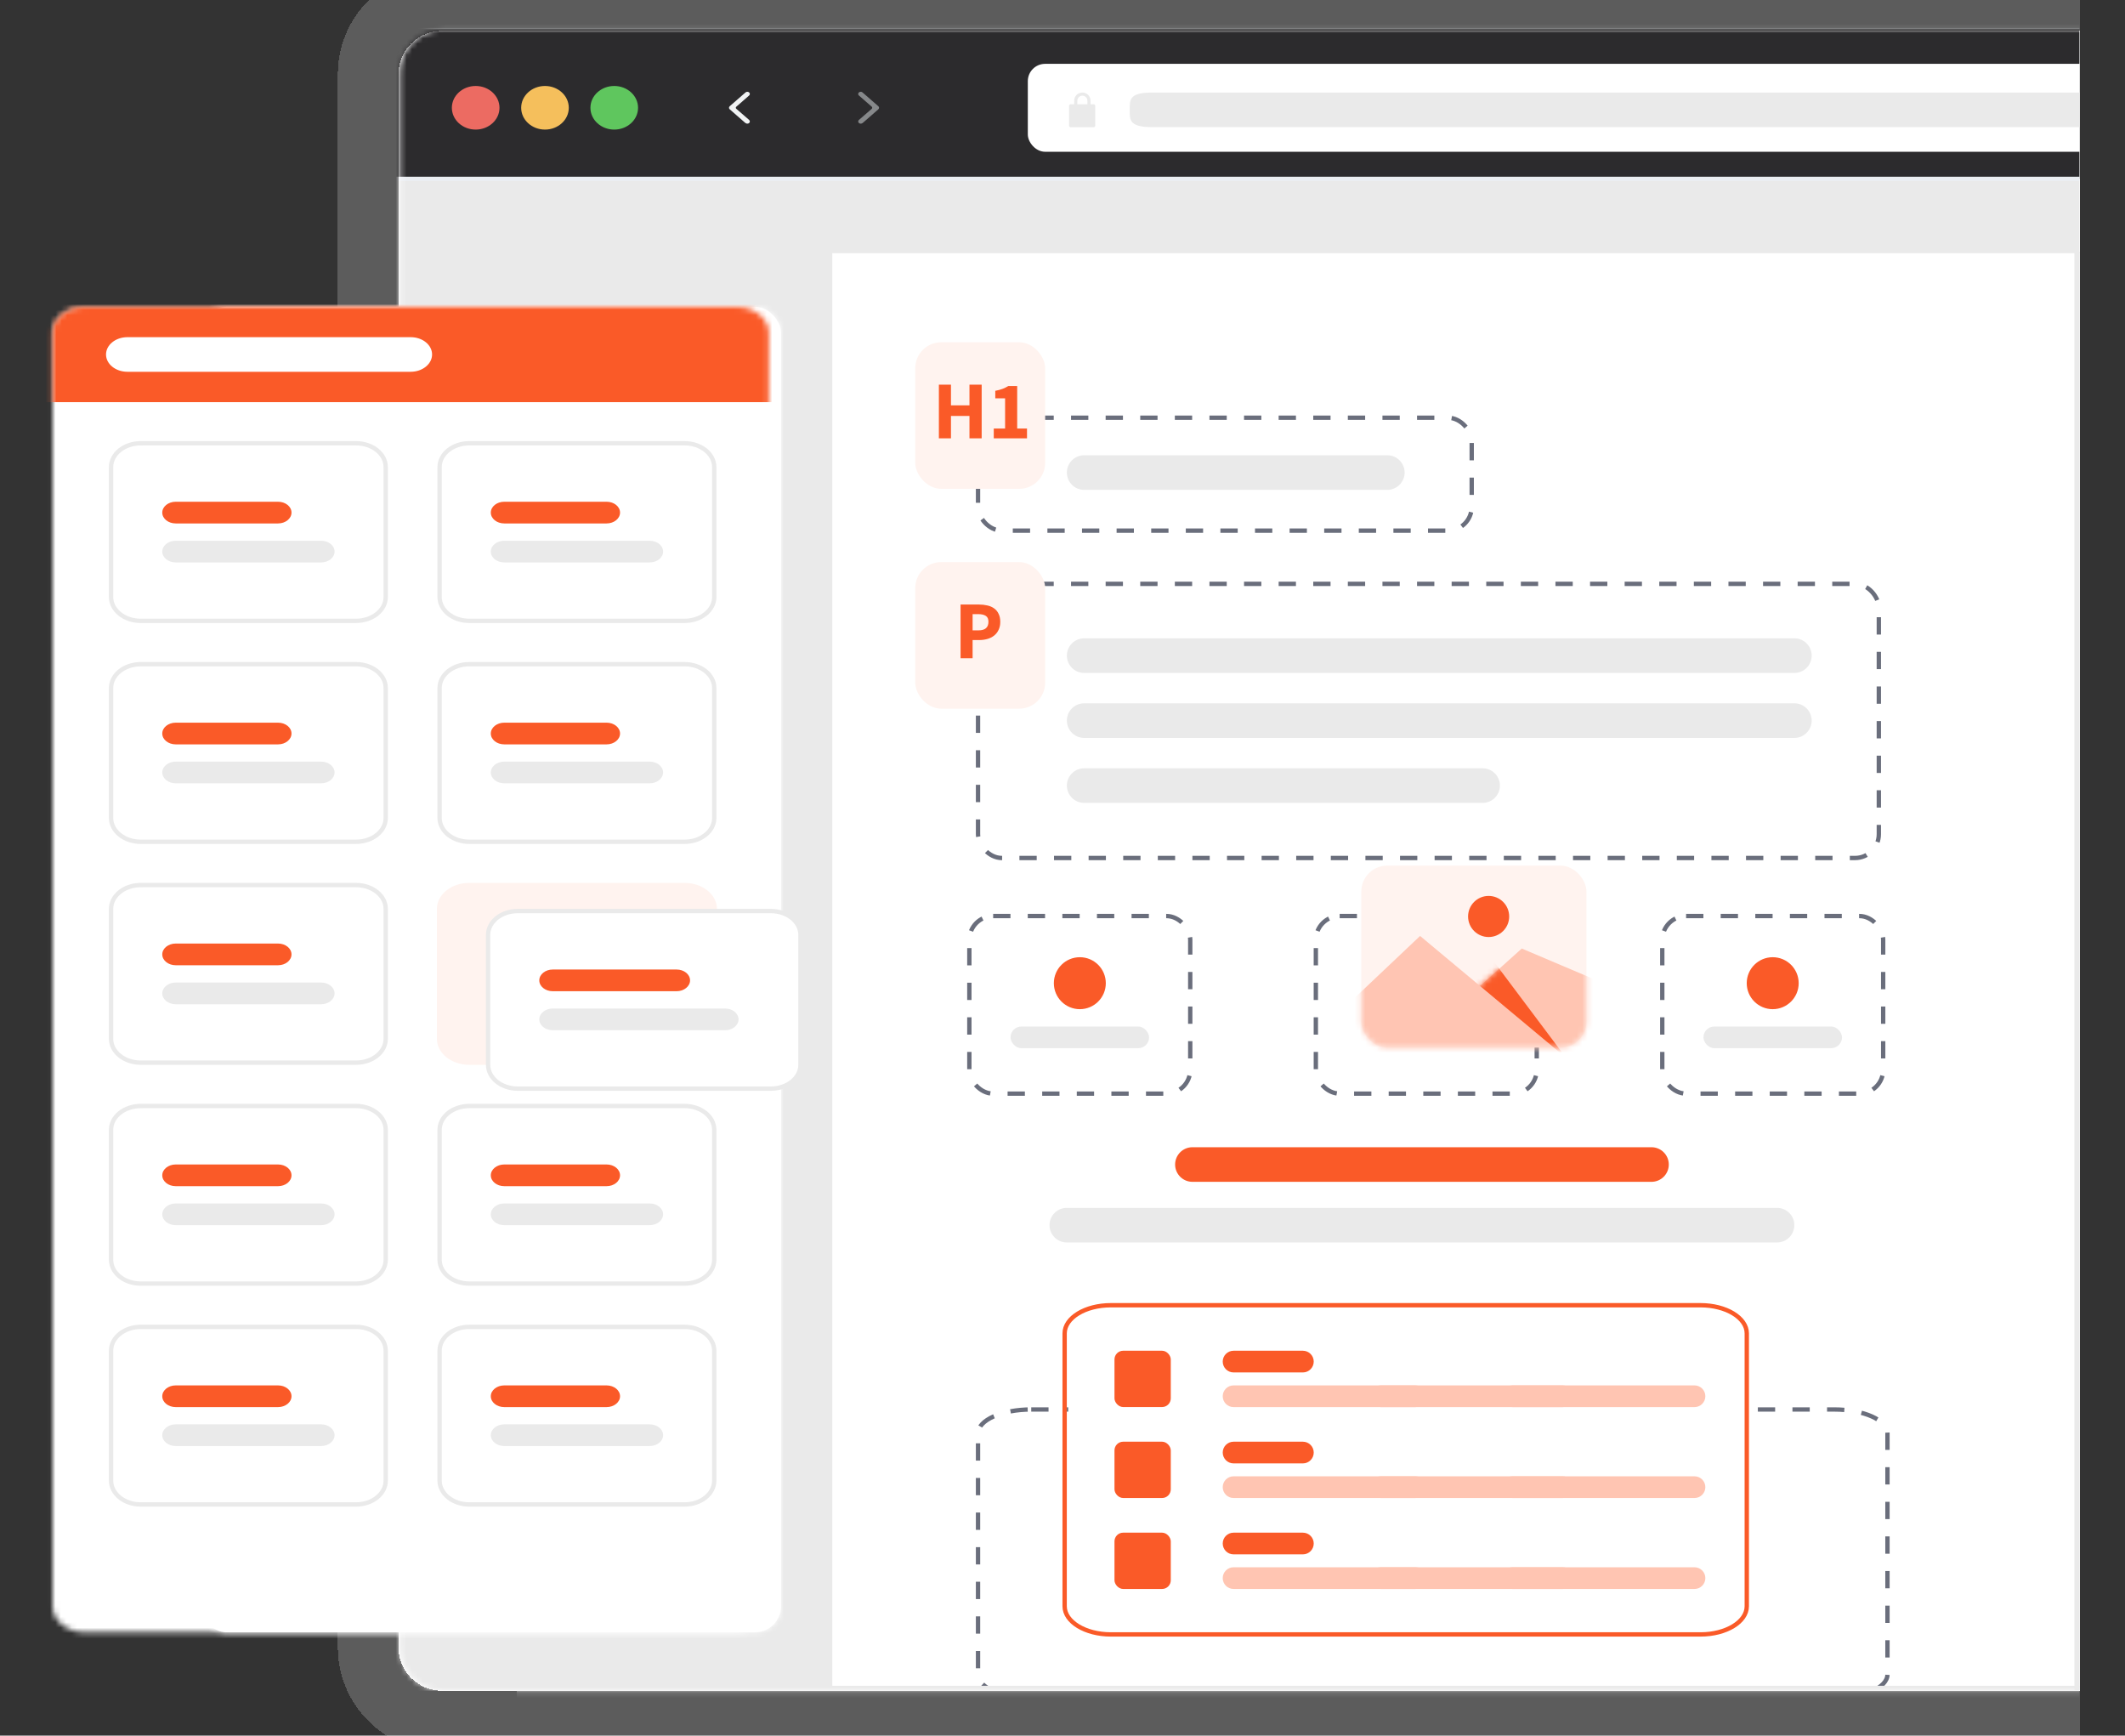 <?xml version="1.0" encoding="UTF-8"?>
<svg id="Layer_1" xmlns="http://www.w3.org/2000/svg" xmlns:xlink="http://www.w3.org/1999/xlink" viewBox="0 0 391.83 319.97">
  <rect x="0" y="0" width="391.83" height="319.97" fill="#333333" stroke="none"/>
  <defs>
    <style>
      .cls-1, .cls-2, .cls-3 {
        fill: #fff;
      }

      .cls-1, .cls-4 {
        stroke: #fff;
        stroke-width: 15.97px;
      }

      .cls-5 {
        mask: url(#mask-5);
      }

      .cls-6 {
        mask: url(#mask-1);
      }

      .cls-7 {
        mask: url(#mask-6);
      }

      .cls-8 {
        fill: #ffc5b2;
      }

      .cls-9 {
        fill: #ff9979;
      }

      .cls-10 {
        fill: #ec6b62;
      }

      .cls-11 {
        mask: url(#mask);
      }

      .cls-12 {
        fill: #f1f3f4;
      }

      .cls-12, .cls-13, .cls-14 {
        fill-rule: evenodd;
      }

      .cls-15 {
        fill: #2c2b2d;
        stroke: #ebeef2;
      }

      .cls-15, .cls-3, .cls-16, .cls-17, .cls-18 {
        stroke-width: .8px;
      }

      .cls-19, .cls-16, .cls-20, .cls-4, .cls-17, .cls-18 {
        fill: none;
      }

      .cls-21 {
        mask: url(#mask-2);
      }

      .cls-3, .cls-17 {
        stroke: #eaeaea;
      }

      .cls-16 {
        stroke: #fa5a28;
      }

      .cls-22 {
        fill: #ffc5b3;
      }

      .cls-23 {
        fill: #c4c4c4;
      }

      .cls-20 {
        stroke: rgba(255, 255, 255, .2);
        stroke-width: 11.18px;
      }

      .cls-24 {
        fill: #fa5a28;
      }

      .cls-25 {
        fill: #5fc65e;
      }

      .cls-26 {
        fill: #fff3ef;
      }

      .cls-27 {
        fill: #f5bf5c;
      }

      .cls-28 {
        mask: url(#mask-4);
      }

      .cls-29, .cls-13 {
        fill: #eaeaea;
      }

      .cls-18 {
        stroke: #6a6e7c;
        stroke-dasharray: 3.19 3.19;
      }

      .cls-30 {
        clip-path: url(#clippath);
      }

      .cls-14 {
        fill: #86888a;
      }

      .cls-31 {
        mask: url(#mask-3);
      }
    </style>
    <clipPath id="clippath">
      <rect class="cls-19" y="-15.83" width="383.47" height="374.64"/>
    </clipPath>
    <mask id="mask" x="64.47" y="4.56" width="481.2" height="327.85" maskUnits="userSpaceOnUse">
      <g id="mask0_704_4320">
        <path class="cls-23" d="M73.73,13.45c0-4.41,3.58-7.99,7.99-7.99h447.98c4.41,0,7.99,3.58,7.99,7.99v290.26c0,4.41-3.58,7.99-7.99,7.99H81.72c-4.41,0-7.99-3.57-7.99-7.99V13.45Z"/>
      </g>
    </mask>
    <mask id="mask-1" x="29.01" y="48.58" width="122.98" height="260.33" maskUnits="userSpaceOnUse">
      <g id="path-38-inside-1_704_4320">
        <rect class="cls-2" x="37" y="56.57" width="107.01" height="244.36" rx="4.79" ry="4.79"/>
      </g>
    </mask>
    <mask id="mask-2" x="1.71" y="48.58" width="148.04" height="260.33" maskUnits="userSpaceOnUse">
      <g id="path-39-inside-2_704_4320">
        <path class="cls-2" d="M15.61,56.57h120.24c3.27,0,5.91,2.15,5.91,4.79v234.77c0,2.65-2.65,4.79-5.91,4.79H15.61c-3.27,0-5.91-2.15-5.91-4.79V61.36c0-2.65,2.65-4.79,5.91-4.79Z"/>
      </g>
    </mask>
    <mask id="mask-4" x="1.71" y="48.58" width="148.04" height="260.33" maskUnits="userSpaceOnUse">
      <g id="path-39-inside-2_704_4320-2" data-name="path-39-inside-2_704_4320">
        <path class="cls-2" d="M15.61,56.57h120.24c3.27,0,5.91,2.15,5.91,4.79v234.77c0,2.65-2.65,4.79-5.91,4.79H15.61c-3.27,0-5.91-2.15-5.91-4.79V61.36c0-2.65,2.65-4.79,5.91-4.79Z"/>
      </g>
    </mask>
    <mask id="mask-3" x="-3.12" y="48.58" width="156.71" height="260.33" maskUnits="userSpaceOnUse">
      <g id="mask3_704_4320-2" data-name="mask3_704_4320">
        <g class="cls-28">
          <path class="cls-1" d="M15.61,56.57h120.24c3.27,0,5.91,2.15,5.91,4.79v234.77c0,2.65-2.65,4.79-5.91,4.79H15.61c-3.27,0-5.91-2.15-5.91-4.79V61.36c0-2.65,2.65-4.79,5.91-4.79Z"/>
        </g>
      </g>
    </mask>
    <mask id="mask-5" x="238.24" y="159.58" width="99.5" height="39.53" maskUnits="userSpaceOnUse">
      <g id="mask4_704_4320">
        <rect class="cls-26" x="251.01" y="159.58" width="41.52" height="33.54" rx="4.79" ry="4.79"/>
      </g>
    </mask>
    <mask id="mask-6" x="253.62" y="174.87" width="84.11" height="24.24" maskUnits="userSpaceOnUse">
      <g id="mask5_704_4320">
        <path class="cls-9" d="M253.62,199.11l26.98-24.24,57.13,24.24h-84.11Z"/>
      </g>
    </mask>
  </defs>
  <g class="cls-30">
    <g>
      <path class="cls-2" d="M73.47,13.68c0-4.41,3.58-7.99,7.99-7.99h448.03c4.41,0,7.99,3.58,7.99,7.99v290.03c0,4.41-3.58,7.99-7.99,7.99H81.46c-4.41,0-7.99-3.57-7.99-7.99V13.68Z" shape-rendering="crispEdges"/>
      <path class="cls-20" d="M81.46.1c-7.5,0-13.58,6.08-13.58,13.58v290.03c0,7.5,6.08,13.58,13.58,13.58h448.03c7.5,0,13.58-6.08,13.58-13.58V13.68c0-7.5-6.08-13.58-13.58-13.58H81.46Z" shape-rendering="crispEdges"/>
    </g>
    <g class="cls-11">
      <g>
        <rect class="cls-18" x="180.34" y="77.01" width="91.03" height="20.82" rx="4.39" ry="4.39"/>
        <rect class="cls-18" x="180.34" y="107.64" width="166.1" height="50.54" rx="4.39" ry="4.39"/>
        <path class="cls-18" d="M190.15,259.85h148.07c5.42,0,9.81,1.97,9.81,4.39v44.46c0,2.43-4.39,4.39-9.81,4.39h-148.07c-5.42,0-9.81-1.97-9.81-4.39v-44.46c0-2.43,4.39-4.39,9.81-4.39Z"/>
        <rect class="cls-18" x="178.74" y="168.88" width="40.73" height="32.74" rx="4.39" ry="4.39"/>
        <path class="cls-24" d="M199.11,176.47h0c2.65,0,4.79,2.15,4.79,4.79h0c0,2.65-2.15,4.79-4.79,4.79h0c-2.65,0-4.79-2.15-4.79-4.79h0c0-2.65,2.15-4.79,4.79-4.79Z"/>
        <rect class="cls-29" x="186.33" y="189.25" width="25.55" height="3.99" rx="2" ry="2"/>
        <rect class="cls-18" x="242.63" y="168.88" width="40.73" height="32.74" rx="4.39" ry="4.39"/>
        <rect class="cls-18" x="306.51" y="168.88" width="40.73" height="32.74" rx="4.39" ry="4.39"/>
        <path class="cls-24" d="M326.87,176.47h0c2.65,0,4.79,2.15,4.79,4.79h0c0,2.65-2.15,4.79-4.79,4.79h0c-2.65,0-4.79-2.15-4.79-4.79h0c0-2.65,2.15-4.79,4.79-4.79Z"/>
        <rect class="cls-29" x="314.1" y="189.25" width="25.55" height="3.99" rx="2" ry="2"/>
        <rect class="cls-26" x="168.76" y="63.1" width="23.96" height="27.02" rx="4.79" ry="4.79"/>
        <path class="cls-24" d="M173.12,80.81v-9.89h2.23v3.81h3.41v-3.81h2.25v9.89h-2.25v-4.13h-3.41v4.13h-2.23ZM183.24,80.81v-1.81h2.09v-5.57h-1.81v-1.38c.53-.1.97-.22,1.34-.36.36-.14.72-.31,1.06-.52h1.64v7.83h1.81v1.81h-6.13Z"/>
        <rect class="cls-26" x="168.76" y="103.63" width="23.96" height="27.02" rx="4.79" ry="4.79"/>
        <path class="cls-24" d="M177.12,121.34v-9.89h3.4c.55,0,1.06.06,1.53.17.47.1.89.28,1.24.53.35.24.63.57.83.99.21.4.32.9.32,1.5s-.11,1.08-.32,1.5c-.2.43-.48.77-.83,1.05-.35.27-.76.48-1.23.61-.47.13-.96.2-1.49.2h-1.23v3.35h-2.23ZM179.35,116.21h1.09c1.21,0,1.82-.53,1.82-1.58,0-.52-.16-.88-.49-1.09-.32-.21-.79-.32-1.4-.32h-1.03v2.99Z"/>
        <rect class="cls-29" x="64.47" y="32.69" width="473" height="14"/>
        <rect class="cls-29" x="64.47" y="32.69" width="89" height="279"/>
        <rect class="cls-29" x="95.29" y="310.79" width="442.39" height="21.62"/>
        <path class="cls-15" d="M538.09,32.98H66.15V9.35c0-2.43,1.97-4.39,4.39-4.39h463.16c2.43,0,4.39,1.97,4.39,4.39v23.63Z"/>
        <ellipse class="cls-10" cx="87.71" cy="19.87" rx="4.39" ry="4.02"/>
        <ellipse class="cls-27" cx="100.49" cy="19.87" rx="4.39" ry="4.02"/>
        <ellipse class="cls-25" cx="113.26" cy="19.87" rx="4.39" ry="4.02"/>
        <path class="cls-12" d="M137.47,22.7l-2.91-2.54c-.09-.08-.14-.18-.14-.29s.05-.21.14-.29l2.91-2.54c.18-.16.48-.16.66,0s.18.41,0,.57l-2.35,2.05c-.14.12-.14.3,0,.41l2.35,2.04c.18.16.18.42,0,.57-.18.16-.48.16-.66,0Z"/>
        <path class="cls-14" d="M159.04,22.7l2.91-2.54c.09-.08.14-.18.14-.29s-.04-.21-.14-.29l-2.91-2.54c-.18-.16-.48-.16-.66,0-.18.16-.19.41,0,.57l2.35,2.05c.13.12.13.3,0,.41l-2.35,2.04c-.18.16-.18.42,0,.57.18.16.48.16.66,0Z"/>
        <rect class="cls-2" x="189.52" y="11.77" width="249.95" height="16.21" rx="3.19" ry="3.19"/>
      </g>
    </g>
    <g>
      <rect class="cls-2" x="37" y="56.57" width="107.01" height="244.36" rx="4.79" ry="4.79"/>
      <g class="cls-6">
        <rect class="cls-4" x="37" y="56.57" width="107.01" height="244.36" rx="4.79" ry="4.79"/>
      </g>
    </g>
    <g id="mask3_704_4320">
      <g class="cls-21">
        <path class="cls-1" d="M15.61,56.57h120.24c3.27,0,5.91,2.15,5.91,4.79v234.77c0,2.65-2.65,4.79-5.91,4.79H15.61c-3.27,0-5.91-2.15-5.91-4.79V61.36c0-2.65,2.65-4.79,5.91-4.79Z"/>
      </g>
    </g>
    <g class="cls-31">
      <g>
        <rect class="cls-24" x="-3.12" y="50.98" width="156.71" height="23.16"/>
        <path class="cls-2" d="M23.49,62.16h52.24c2.18,0,3.94,1.43,3.94,3.19h0c0,1.76-1.77,3.19-3.94,3.19H23.49c-2.18,0-3.94-1.43-3.94-3.19h0c0-1.76,1.77-3.19,3.94-3.19Z"/>
      </g>
    </g>
    <g>
      <path class="cls-17" d="M25.94,81.72h39.72c3.02,0,5.46,1.97,5.46,4.39v23.96c0,2.43-2.45,4.39-5.46,4.39H25.94c-3.02,0-5.46-1.97-5.46-4.39v-23.96c0-2.43,2.45-4.39,5.46-4.39Z"/>
      <path class="cls-24" d="M32.4,92.5h18.87c1.37,0,2.48.89,2.48,2h0c0,1.1-1.11,2-2.48,2h-18.87c-1.37,0-2.48-.89-2.48-2h0c0-1.1,1.11-2,2.48-2Z"/>
      <path class="cls-29" d="M32.4,99.69h26.81c1.37,0,2.48.89,2.48,2h0c0,1.1-1.11,2-2.48,2h-26.81c-1.37,0-2.48-.89-2.48-2h0c0-1.1,1.11-2,2.48-2Z"/>
    </g>
    <g>
      <path class="cls-17" d="M86.52,81.72h39.72c3.02,0,5.46,1.97,5.46,4.39v23.96c0,2.43-2.45,4.39-5.46,4.39h-39.72c-3.02,0-5.46-1.97-5.46-4.39v-23.96c0-2.43,2.45-4.39,5.46-4.39Z"/>
      <path class="cls-24" d="M92.98,92.5h18.87c1.37,0,2.48.89,2.48,2h0c0,1.1-1.11,2-2.48,2h-18.87c-1.37,0-2.48-.89-2.48-2h0c0-1.1,1.11-2,2.48-2Z"/>
      <path class="cls-29" d="M92.98,99.69h26.81c1.37,0,2.48.89,2.48,2h0c0,1.1-1.11,2-2.48,2h-26.81c-1.37,0-2.48-.89-2.48-2h0c0-1.1,1.11-2,2.48-2Z"/>
    </g>
    <g>
      <path class="cls-17" d="M25.94,122.45h39.72c3.02,0,5.46,1.97,5.46,4.39v23.96c0,2.43-2.45,4.39-5.46,4.39H25.94c-3.02,0-5.46-1.97-5.46-4.39v-23.96c0-2.43,2.45-4.39,5.46-4.39Z"/>
      <path class="cls-24" d="M32.4,133.23h18.87c1.37,0,2.48.89,2.48,2h0c0,1.1-1.11,2-2.48,2h-18.87c-1.37,0-2.48-.89-2.48-2h0c0-1.1,1.11-2,2.48-2Z"/>
      <path class="cls-29" d="M32.4,140.41h26.81c1.37,0,2.48.89,2.48,2h0c0,1.1-1.11,2-2.48,2h-26.81c-1.37,0-2.48-.89-2.48-2h0c0-1.1,1.11-2,2.48-2Z"/>
    </g>
    <g>
      <path class="cls-17" d="M86.52,122.45h39.72c3.02,0,5.46,1.97,5.46,4.39v23.96c0,2.43-2.45,4.39-5.46,4.39h-39.72c-3.02,0-5.46-1.97-5.46-4.39v-23.96c0-2.43,2.45-4.39,5.46-4.39Z"/>
      <path class="cls-24" d="M92.98,133.23h18.87c1.37,0,2.48.89,2.48,2h0c0,1.1-1.11,2-2.48,2h-18.87c-1.37,0-2.48-.89-2.48-2h0c0-1.1,1.11-2,2.48-2Z"/>
      <path class="cls-29" d="M92.98,140.41h26.81c1.37,0,2.48.89,2.48,2h0c0,1.1-1.11,2-2.48,2h-26.81c-1.37,0-2.48-.89-2.48-2h0c0-1.1,1.11-2,2.48-2Z"/>
    </g>
    <g>
      <path class="cls-17" d="M25.94,163.17h39.72c3.02,0,5.46,1.97,5.46,4.39v23.96c0,2.43-2.45,4.39-5.46,4.39H25.94c-3.02,0-5.46-1.97-5.46-4.39v-23.96c0-2.43,2.45-4.39,5.46-4.39Z"/>
      <path class="cls-24" d="M32.4,173.95h18.87c1.37,0,2.48.89,2.48,2h0c0,1.1-1.11,2-2.48,2h-18.87c-1.37,0-2.48-.89-2.48-2h0c0-1.1,1.11-2,2.48-2Z"/>
      <path class="cls-29" d="M32.4,181.14h26.81c1.37,0,2.48.89,2.48,2h0c0,1.1-1.11,2-2.48,2h-26.81c-1.37,0-2.48-.89-2.48-2h0c0-1.1,1.11-2,2.48-2Z"/>
    </g>
    <g>
      <path class="cls-17" d="M25.94,203.9h39.72c3.02,0,5.46,1.97,5.46,4.39v23.96c0,2.43-2.45,4.39-5.46,4.39H25.94c-3.02,0-5.46-1.97-5.46-4.39v-23.96c0-2.43,2.45-4.39,5.46-4.39Z"/>
      <path class="cls-24" d="M32.4,214.68h18.87c1.37,0,2.48.89,2.48,2h0c0,1.1-1.11,2-2.48,2h-18.87c-1.37,0-2.48-.89-2.48-2h0c0-1.1,1.11-2,2.48-2Z"/>
      <path class="cls-29" d="M32.4,221.87h26.81c1.37,0,2.48.89,2.48,2h0c0,1.1-1.11,2-2.48,2h-26.81c-1.37,0-2.48-.89-2.48-2h0c0-1.1,1.11-2,2.48-2Z"/>
    </g>
    <g>
      <path class="cls-17" d="M86.52,203.9h39.72c3.02,0,5.46,1.97,5.46,4.39v23.96c0,2.43-2.45,4.39-5.46,4.39h-39.72c-3.02,0-5.46-1.97-5.46-4.39v-23.96c0-2.43,2.45-4.39,5.46-4.39Z"/>
      <path class="cls-24" d="M92.98,214.68h18.87c1.37,0,2.48.89,2.48,2h0c0,1.1-1.11,2-2.48,2h-18.87c-1.37,0-2.48-.89-2.48-2h0c0-1.1,1.11-2,2.48-2Z"/>
      <path class="cls-29" d="M92.98,221.87h26.81c1.37,0,2.48.89,2.48,2h0c0,1.1-1.11,2-2.48,2h-26.81c-1.37,0-2.48-.89-2.48-2h0c0-1.1,1.11-2,2.48-2Z"/>
    </g>
    <g>
      <path class="cls-17" d="M25.94,244.62h39.72c3.02,0,5.46,1.97,5.46,4.39v23.96c0,2.43-2.45,4.39-5.46,4.39H25.94c-3.02,0-5.46-1.97-5.46-4.39v-23.96c0-2.43,2.45-4.39,5.46-4.39Z"/>
      <path class="cls-24" d="M32.4,255.41h18.87c1.37,0,2.48.89,2.48,2h0c0,1.1-1.11,2-2.48,2h-18.87c-1.37,0-2.48-.89-2.48-2h0c0-1.1,1.11-2,2.48-2Z"/>
      <path class="cls-29" d="M32.4,262.59h26.81c1.37,0,2.48.89,2.48,2h0c0,1.1-1.11,2-2.48,2h-26.81c-1.37,0-2.48-.89-2.48-2h0c0-1.1,1.11-2,2.48-2Z"/>
    </g>
    <g>
      <path class="cls-17" d="M86.52,244.62h39.72c3.02,0,5.46,1.97,5.46,4.39v23.96c0,2.43-2.45,4.39-5.46,4.39h-39.72c-3.02,0-5.46-1.97-5.46-4.39v-23.96c0-2.43,2.45-4.39,5.46-4.39Z"/>
      <path class="cls-24" d="M92.98,255.41h18.87c1.37,0,2.48.89,2.48,2h0c0,1.1-1.11,2-2.48,2h-18.87c-1.37,0-2.48-.89-2.48-2h0c0-1.1,1.11-2,2.48-2Z"/>
      <path class="cls-29" d="M92.98,262.59h26.81c1.37,0,2.48.89,2.48,2h0c0,1.1-1.11,2-2.48,2h-26.81c-1.37,0-2.48-.89-2.48-2h0c0-1.1,1.11-2,2.48-2Z"/>
    </g>
    <path class="cls-29" d="M199.91,83.93h55.9c1.76,0,3.19,1.43,3.19,3.19h0c0,1.76-1.43,3.19-3.19,3.19h-55.9c-1.76,0-3.19-1.43-3.19-3.19h0c0-1.76,1.43-3.19,3.19-3.19Z"/>
    <path class="cls-29" d="M199.91,117.68h130.96c1.76,0,3.19,1.43,3.19,3.19h0c0,1.76-1.43,3.19-3.19,3.19h-130.96c-1.76,0-3.19-1.43-3.19-3.19h0c0-1.76,1.43-3.19,3.19-3.19Z"/>
    <path class="cls-29" d="M199.91,129.66h130.96c1.76,0,3.19,1.43,3.19,3.19h0c0,1.76-1.43,3.19-3.19,3.19h-130.96c-1.76,0-3.19-1.43-3.19-3.19h0c0-1.76,1.43-3.19,3.19-3.19Z"/>
    <path class="cls-29" d="M199.91,141.64h73.47c1.76,0,3.19,1.43,3.19,3.19h0c0,1.76-1.43,3.19-3.19,3.19h-73.47c-1.76,0-3.19-1.43-3.19-3.19h0c0-1.76,1.43-3.19,3.19-3.19Z"/>
    <g>
      <g>
        <path class="cls-2" d="M204.83,241.03h108.74c4.34,0,7.86,2.15,7.86,4.79v50.31c0,2.65-3.52,4.79-7.86,4.79h-108.74c-4.34,0-7.86-2.15-7.86-4.79v-50.31c0-2.65,3.52-4.79,7.86-4.79Z"/>
        <path class="cls-16" d="M204.83,240.63h108.74c4.7,0,8.52,2.32,8.52,5.19v50.31c0,2.87-3.81,5.19-8.52,5.19h-108.74c-4.7,0-8.52-2.32-8.52-5.19v-50.31c0-2.87,3.81-5.19,8.52-5.19Z"/>
      </g>
      <path class="cls-24" d="M227.46,249.02h12.78c1.1,0,2,.89,2,2h0c0,1.1-.89,2-2,2h-12.78c-1.1,0-2-.89-2-2h0c0-1.1.89-2,2-2Z"/>
      <path class="cls-8" d="M227.46,255.41h33.54c1.1,0,2,.89,2,2h0c0,1.1-.89,2-2,2h-33.54c-1.1,0-2-.89-2-2h0c0-1.1.89-2,2-2Z"/>
      <rect class="cls-24" x="205.5" y="249.02" width="10.38" height="10.38" rx="1.6" ry="1.6"/>
      <path class="cls-24" d="M227.46,265.79h12.78c1.1,0,2,.89,2,2h0c0,1.1-.89,2-2,2h-12.78c-1.1,0-2-.89-2-2h0c0-1.1.89-2,2-2Z"/>
      <path class="cls-8" d="M227.46,272.17h33.54c1.1,0,2,.89,2,2h0c0,1.1-.89,2-2,2h-33.54c-1.1,0-2-.89-2-2h0c0-1.1.89-2,2-2Z"/>
      <rect class="cls-24" x="205.5" y="265.79" width="10.38" height="10.38" rx="1.6" ry="1.6"/>
      <path class="cls-24" d="M227.46,282.56h12.78c1.1,0,2,.89,2,2h0c0,1.1-.89,2-2,2h-12.78c-1.1,0-2-.89-2-2h0c0-1.1.89-2,2-2Z"/>
      <path class="cls-8" d="M227.46,288.94h33.54c1.1,0,2,.89,2,2h0c0,1.1-.89,2-2,2h-33.54c-1.1,0-2-.89-2-2h0c0-1.1.89-2,2-2Z"/>
      <path class="cls-8" d="M254.61,255.41h33.54c1.1,0,2,.89,2,2h0c0,1.1-.89,2-2,2h-33.54c-1.1,0-2-.89-2-2h0c0-1.1.89-2,2-2Z"/>
      <path class="cls-8" d="M254.61,272.17h33.54c1.1,0,2,.89,2,2h0c0,1.1-.89,2-2,2h-33.54c-1.1,0-2-.89-2-2h0c0-1.1.89-2,2-2Z"/>
      <path class="cls-8" d="M254.61,288.94h33.54c1.1,0,2,.89,2,2h0c0,1.1-.89,2-2,2h-33.54c-1.1,0-2-.89-2-2h0c0-1.1.89-2,2-2Z"/>
      <path class="cls-8" d="M278.91,255.41h33.54c1.1,0,2,.89,2,2h0c0,1.1-.89,2-2,2h-33.54c-1.1,0-2-.89-2-2h0c0-1.1.89-2,2-2Z"/>
      <path class="cls-8" d="M278.91,272.17h33.54c1.1,0,2,.89,2,2h0c0,1.1-.89,2-2,2h-33.54c-1.1,0-2-.89-2-2h0c0-1.1.89-2,2-2Z"/>
      <path class="cls-8" d="M278.91,288.94h33.54c1.1,0,2,.89,2,2h0c0,1.1-.89,2-2,2h-33.54c-1.1,0-2-.89-2-2h0c0-1.1.89-2,2-2Z"/>
      <rect class="cls-24" x="205.5" y="282.56" width="10.38" height="10.38" rx="1.6" ry="1.6"/>
    </g>
    <path class="cls-24" d="M219.87,211.5h84.65c1.76,0,3.19,1.43,3.19,3.19h0c0,1.76-1.43,3.19-3.19,3.19h-84.65c-1.76,0-3.19-1.43-3.19-3.19h0c0-1.76,1.43-3.19,3.19-3.19Z"/>
    <path class="cls-29" d="M196.71,222.68h130.96c1.76,0,3.19,1.43,3.19,3.19h0c0,1.76-1.43,3.19-3.19,3.19h-130.96c-1.76,0-3.19-1.43-3.19-3.19h0c0-1.76,1.43-3.19,3.19-3.19Z"/>
    <rect class="cls-26" x="251.01" y="159.58" width="41.52" height="33.54" rx="4.79" ry="4.79"/>
    <g class="cls-5">
      <g>
        <path class="cls-8" d="M253.62,199.11l26.98-24.24,57.13,24.24h-84.11Z"/>
        <g class="cls-7">
          <path class="cls-24" d="M291.17,198.23l-16.15-21.53-8.9,8.02,25.04,13.51Z"/>
        </g>
        <path class="cls-22" d="M261.85,172.55l-23.61,22.34h50.38l-26.77-22.34Z"/>
        <circle class="cls-24" cx="274.49" cy="168.96" r="3.79"/>
      </g>
    </g>
    <g>
      <path class="cls-26" d="M86.52,162.77h39.72c3.29,0,5.96,2.15,5.96,4.79v23.96c0,2.65-2.67,4.79-5.96,4.79h-39.72c-3.29,0-5.96-2.15-5.96-4.79v-23.96c0-2.65,2.67-4.79,5.96-4.79Z"/>
      <path class="cls-3" d="M95.46,167.96h46.68c3.02,0,5.46,1.97,5.46,4.39v23.96c0,2.43-2.45,4.39-5.46,4.39h-46.68c-3.02,0-5.46-1.97-5.46-4.39v-23.96c0-2.43,2.45-4.39,5.46-4.39Z"/>
      <path class="cls-24" d="M101.92,178.74h22.84c1.37,0,2.48.89,2.48,2h0c0,1.1-1.11,2-2.48,2h-22.84c-1.37,0-2.48-.89-2.48-2h0c0-1.1,1.11-2,2.48-2Z"/>
      <path class="cls-29" d="M101.92,185.93h31.78c1.37,0,2.48.89,2.48,2h0c0,1.1-1.11,2-2.48,2h-31.78c-1.37,0-2.48-.89-2.48-2h0c0-1.1,1.11-2,2.48-2Z"/>
    </g>
    <path class="cls-29" d="M212.43,17.06h214.51c4.31,0,3.59,1.43,3.59,3.19h0c0,1.76.72,3.19-3.59,3.19h-214.51c-4.31,0-4.12-1.43-4.12-3.19h0c0-1.76-.19-3.19,4.12-3.19Z"/>
    <path class="cls-13" d="M198.64,19.22h1.87v-.65c0-.52-.42-.93-.93-.93s-.93.42-.93.93v.65ZM198.07,19.22h-.65c-.16,0-.29.13-.29.29v3.66c0,.16.13.29.29.29h4.24c.16,0,.29-.13.29-.29v-3.66c0-.16-.13-.29-.29-.29h-.57v-.65c0-.83-.67-1.51-1.51-1.51s-1.51.67-1.51,1.51v.65Z"/>
    <rect class="cls-29" x="382.5" y="46.41" width="143.18" height="265.2"/>
  </g>
</svg>